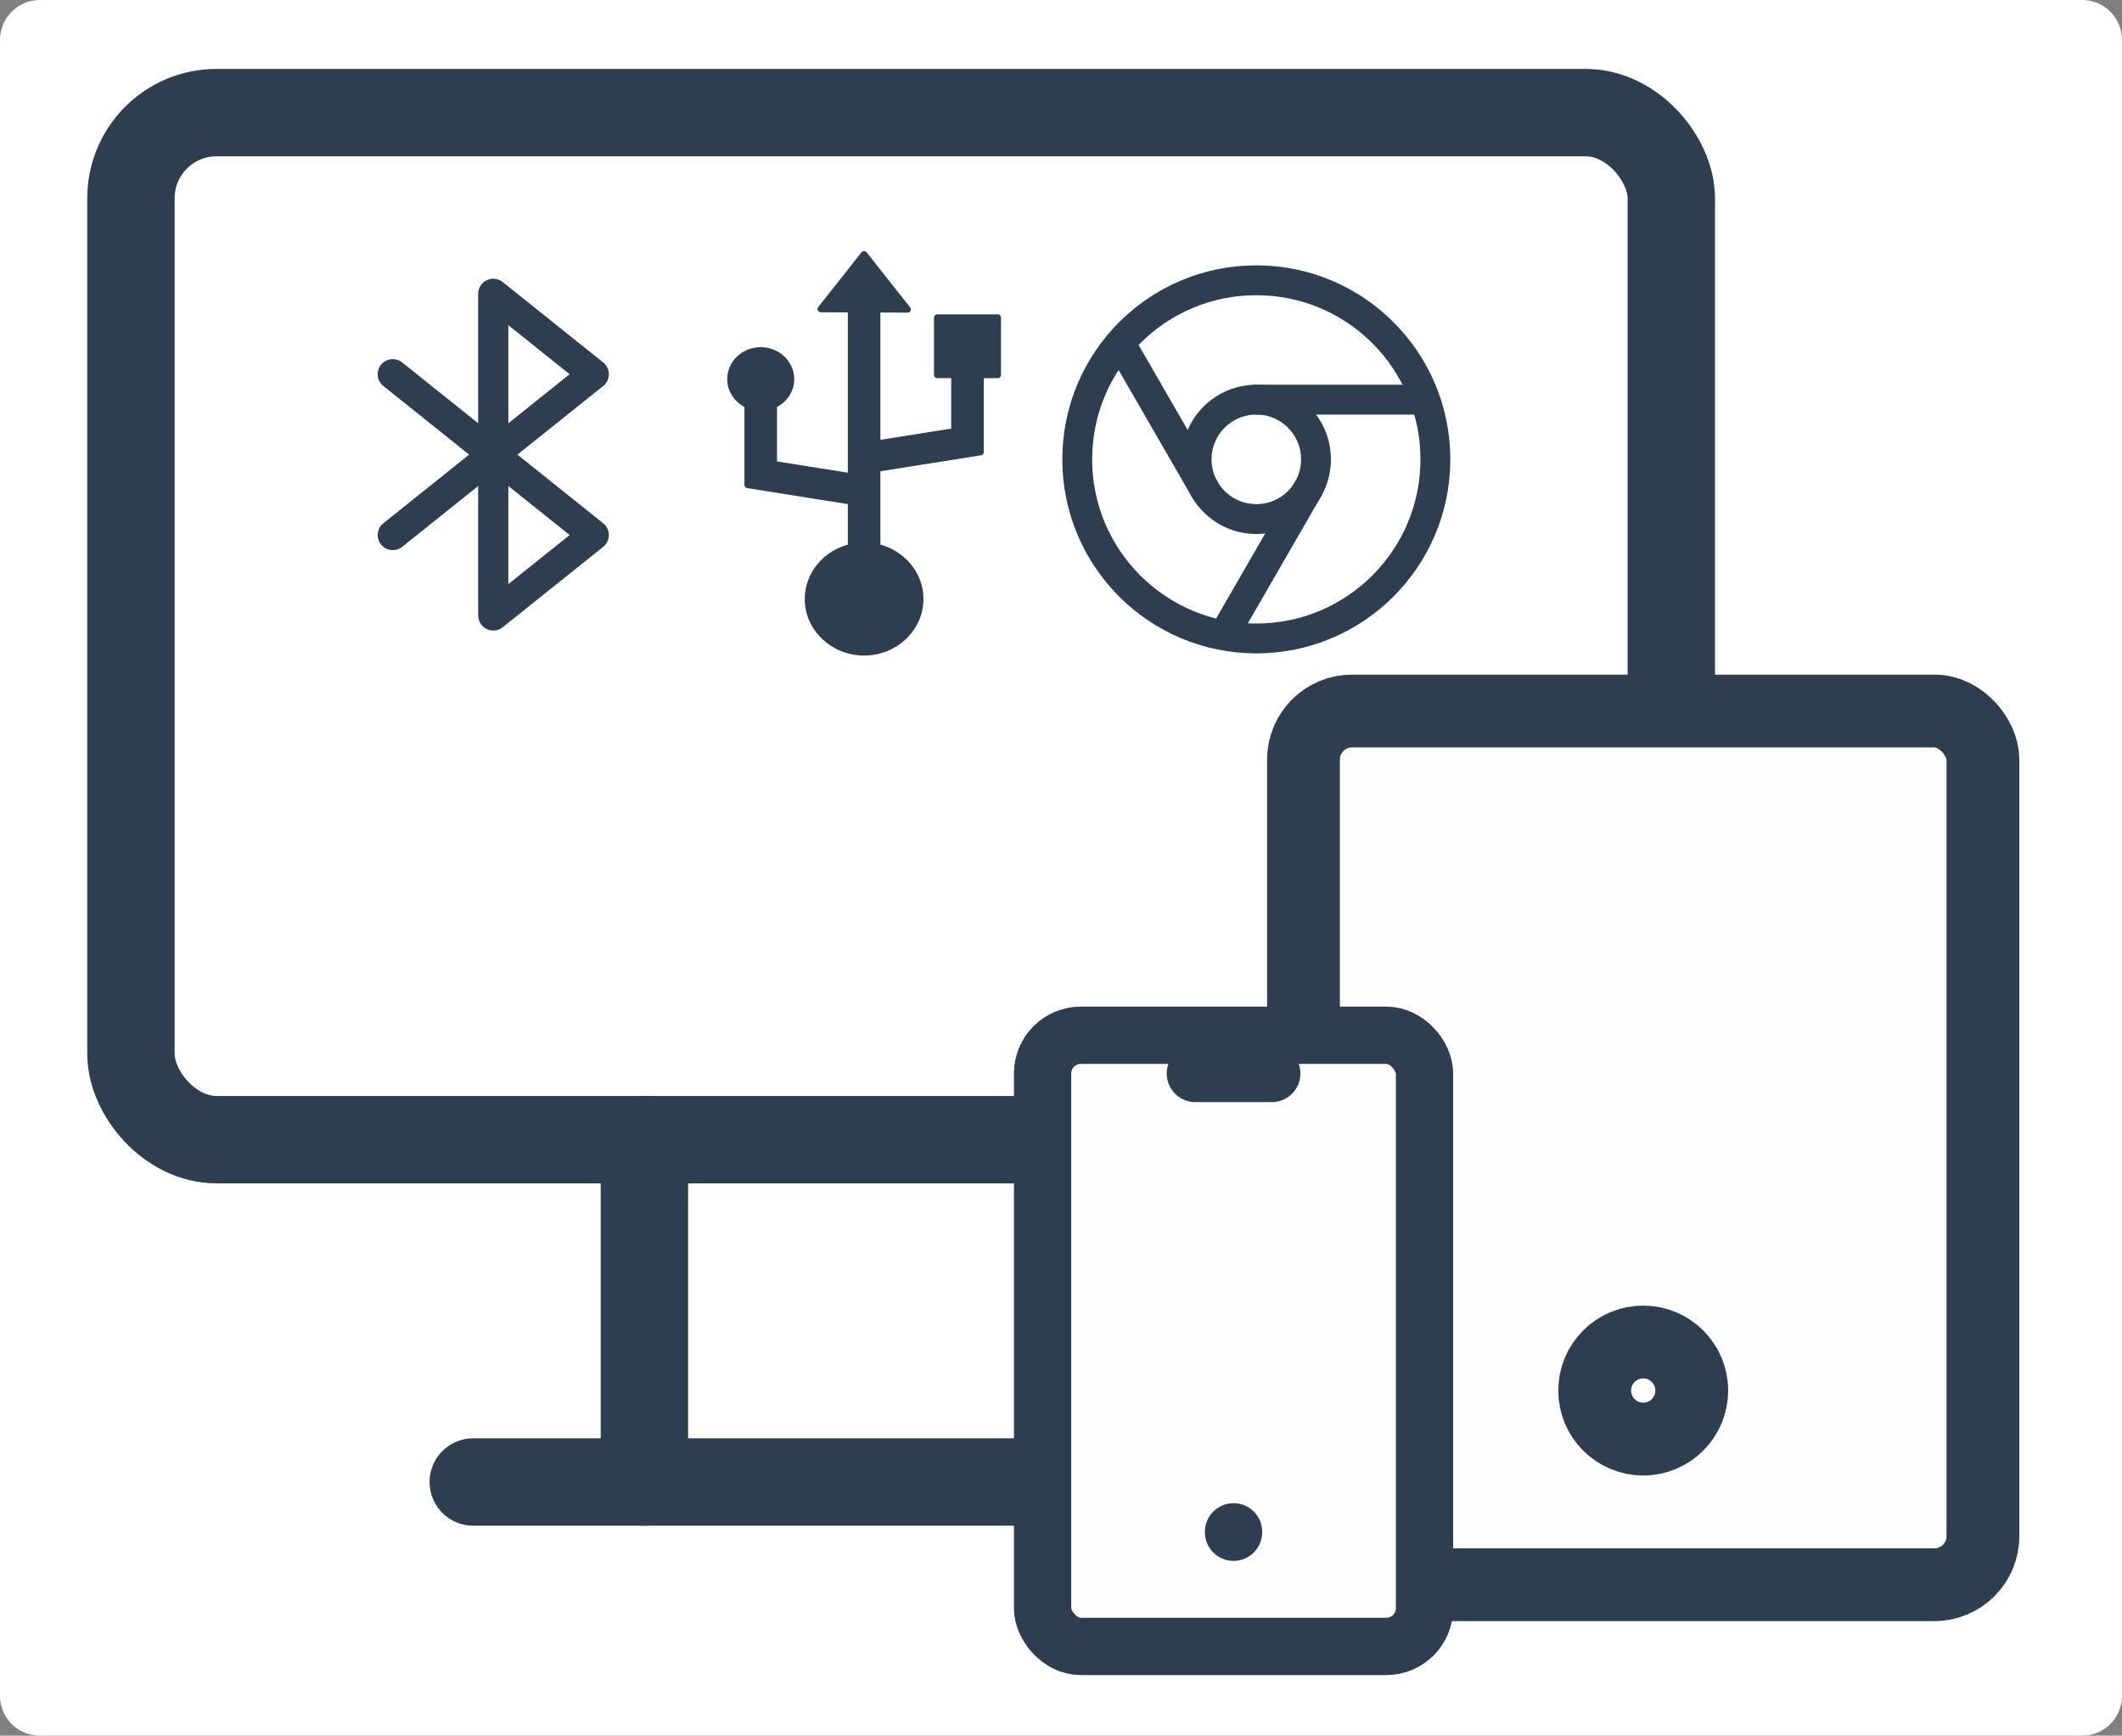 <?xml version="1.0" encoding="UTF-8" standalone="no"?>
<!-- Created with Inkscape (http://www.inkscape.org/) -->

<svg
   width="51.726mm"
   height="42.304mm"
   viewBox="0 0 51.726 42.304"
   version="1.1"
   id="svg5"
   xmlns="http://www.w3.org/2000/svg"
   xmlns:svg="http://www.w3.org/2000/svg">
  <rect x="0" y="0" width="51.726" height="42.304" fill="#808080" stroke="none"/>
  <defs
     id="defs2" />
  <g
     id="layer1"
     transform="translate(-77.391,-110.042)">
    <rect
       style="font-variation-settings:normal;opacity:1;fill:#ffffff;fill-opacity:1;stroke:#ffffff;stroke-width:1.944;stroke-linecap:round;stroke-linejoin:round;stroke-miterlimit:4;stroke-dasharray:none;stroke-dashoffset:0;stroke-opacity:1;stop-color:#000000;stop-opacity:1"
       id="rect2689"
       width="49.782"
       height="40.36"
       x="78.363"
       y="111.014" />
    <g
       style="fill:none;stroke:#2c3e50;stroke-width:1.021;stroke-linecap:round;stroke-linejoin:round;stroke-miterlimit:4;stroke-dasharray:none"
       id="g865"
       transform="matrix(2.086,0,0,2.086,74.325,104.443)">
      <path
         stroke="none"
         d="M 0,0 H 24 V 24 H 0 Z"
         fill="none"
         id="path844"
         style="stroke-width:1.021;stroke-miterlimit:4;stroke-dasharray:none" />
      <rect
         x="3"
         y="4"
         width="18"
         height="12"
         rx="1"
         id="rect846"
         style="stroke-width:1.021;stroke-miterlimit:4;stroke-dasharray:none" />
      <line
         x1="7"
         y1="20"
         x2="17"
         y2="20"
         id="line848"
         style="stroke-width:1.021;stroke-miterlimit:4;stroke-dasharray:none" />
      <line
         x1="9"
         y1="16"
         x2="9"
         y2="20"
         id="line850"
         style="stroke-width:1.021;stroke-miterlimit:4;stroke-dasharray:none" />
      <line
         x1="15"
         y1="16"
         x2="15"
         y2="20"
         id="line852"
         style="stroke-width:1.021;stroke-miterlimit:4;stroke-dasharray:none" />
    </g>
    <g
       id="g920"
       transform="matrix(0.021,0,0,0.02,89.074,117.121)"
       style="font-variation-settings:normal;opacity:1;vector-effect:none;fill:none;fill-opacity:1;stroke:#2c3e50;stroke-width:41.124;stroke-linecap:butt;stroke-linejoin:miter;stroke-miterlimit:4;stroke-dasharray:none;stroke-dashoffset:0;stroke-opacity:1;-inkscape-stroke:none;stop-color:#000000;stop-opacity:1">
      <path
         d="m 601.698,33.027 h -70 V 103.027 h 20 v 68.626 l -90,15 V 23.005 l 35.407,0.153 -50.473,-67.079 -50.146,66.644 35.211,0.152 V 226.654 l -90,-15 v -72.01 c 11.814,-5.628 20,-17.682 20,-31.616 0,-19.299 -15.701,-35 -35,-35 -19.299,0 -35,15.701 -35,35 0,13.934 8.186,25.989 20,31.616 v 97.424 l 120,20 v 55.726 c -28.631,6.792 -50,32.556 -50,63.234 0,35.841 29.159,65 65,65 35.841,0 65,-29.159 65,-65 0,-30.678 -21.37,-56.442 -50,-63.234 v -95.726 l 120,-20 v -94.041 h 20 V 33.027 Z"
         id="path867"
         style="font-variation-settings:normal;fill:#2c3e50;fill-opacity:1;stroke:#2c3e50;stroke-width:7.793;stroke-linecap:round;stroke-linejoin:round;stroke-miterlimit:4;stroke-dasharray:none;stroke-dashoffset:0;stroke-opacity:1;stop-color:#000000;stop-opacity:1" />
      <g
         id="g869"
         style="font-variation-settings:normal;vector-effect:none;fill:none;fill-opacity:1;stroke:#2c3e50;stroke-width:41.124;stroke-linecap:butt;stroke-linejoin:miter;stroke-miterlimit:4;stroke-dasharray:none;stroke-dashoffset:0;stroke-opacity:1;-inkscape-stroke:none;stop-color:#000000;stop-opacity:1">
</g>
      <g
         id="g871"
         style="font-variation-settings:normal;vector-effect:none;fill:none;fill-opacity:1;stroke:#2c3e50;stroke-width:41.124;stroke-linecap:butt;stroke-linejoin:miter;stroke-miterlimit:4;stroke-dasharray:none;stroke-dashoffset:0;stroke-opacity:1;-inkscape-stroke:none;stop-color:#000000;stop-opacity:1">
</g>
      <g
         id="g873"
         style="font-variation-settings:normal;vector-effect:none;fill:none;fill-opacity:1;stroke:#2c3e50;stroke-width:41.124;stroke-linecap:butt;stroke-linejoin:miter;stroke-miterlimit:4;stroke-dasharray:none;stroke-dashoffset:0;stroke-opacity:1;-inkscape-stroke:none;stop-color:#000000;stop-opacity:1">
</g>
      <g
         id="g875"
         style="font-variation-settings:normal;vector-effect:none;fill:none;fill-opacity:1;stroke:#2c3e50;stroke-width:41.124;stroke-linecap:butt;stroke-linejoin:miter;stroke-miterlimit:4;stroke-dasharray:none;stroke-dashoffset:0;stroke-opacity:1;-inkscape-stroke:none;stop-color:#000000;stop-opacity:1">
</g>
      <g
         id="g877"
         style="font-variation-settings:normal;vector-effect:none;fill:none;fill-opacity:1;stroke:#2c3e50;stroke-width:41.124;stroke-linecap:butt;stroke-linejoin:miter;stroke-miterlimit:4;stroke-dasharray:none;stroke-dashoffset:0;stroke-opacity:1;-inkscape-stroke:none;stop-color:#000000;stop-opacity:1">
</g>
      <g
         id="g879"
         style="font-variation-settings:normal;vector-effect:none;fill:none;fill-opacity:1;stroke:#2c3e50;stroke-width:41.124;stroke-linecap:butt;stroke-linejoin:miter;stroke-miterlimit:4;stroke-dasharray:none;stroke-dashoffset:0;stroke-opacity:1;-inkscape-stroke:none;stop-color:#000000;stop-opacity:1">
</g>
      <g
         id="g881"
         style="font-variation-settings:normal;vector-effect:none;fill:none;fill-opacity:1;stroke:#2c3e50;stroke-width:41.124;stroke-linecap:butt;stroke-linejoin:miter;stroke-miterlimit:4;stroke-dasharray:none;stroke-dashoffset:0;stroke-opacity:1;-inkscape-stroke:none;stop-color:#000000;stop-opacity:1">
</g>
      <g
         id="g883"
         style="font-variation-settings:normal;vector-effect:none;fill:none;fill-opacity:1;stroke:#2c3e50;stroke-width:41.124;stroke-linecap:butt;stroke-linejoin:miter;stroke-miterlimit:4;stroke-dasharray:none;stroke-dashoffset:0;stroke-opacity:1;-inkscape-stroke:none;stop-color:#000000;stop-opacity:1">
</g>
      <g
         id="g885"
         style="font-variation-settings:normal;vector-effect:none;fill:none;fill-opacity:1;stroke:#2c3e50;stroke-width:41.124;stroke-linecap:butt;stroke-linejoin:miter;stroke-miterlimit:4;stroke-dasharray:none;stroke-dashoffset:0;stroke-opacity:1;-inkscape-stroke:none;stop-color:#000000;stop-opacity:1">
</g>
      <g
         id="g887"
         style="font-variation-settings:normal;vector-effect:none;fill:none;fill-opacity:1;stroke:#2c3e50;stroke-width:41.124;stroke-linecap:butt;stroke-linejoin:miter;stroke-miterlimit:4;stroke-dasharray:none;stroke-dashoffset:0;stroke-opacity:1;-inkscape-stroke:none;stop-color:#000000;stop-opacity:1">
</g>
      <g
         id="g889"
         style="font-variation-settings:normal;vector-effect:none;fill:none;fill-opacity:1;stroke:#2c3e50;stroke-width:41.124;stroke-linecap:butt;stroke-linejoin:miter;stroke-miterlimit:4;stroke-dasharray:none;stroke-dashoffset:0;stroke-opacity:1;-inkscape-stroke:none;stop-color:#000000;stop-opacity:1">
</g>
      <g
         id="g891"
         style="font-variation-settings:normal;vector-effect:none;fill:none;fill-opacity:1;stroke:#2c3e50;stroke-width:41.124;stroke-linecap:butt;stroke-linejoin:miter;stroke-miterlimit:4;stroke-dasharray:none;stroke-dashoffset:0;stroke-opacity:1;-inkscape-stroke:none;stop-color:#000000;stop-opacity:1">
</g>
      <g
         id="g893"
         style="font-variation-settings:normal;vector-effect:none;fill:none;fill-opacity:1;stroke:#2c3e50;stroke-width:41.124;stroke-linecap:butt;stroke-linejoin:miter;stroke-miterlimit:4;stroke-dasharray:none;stroke-dashoffset:0;stroke-opacity:1;-inkscape-stroke:none;stop-color:#000000;stop-opacity:1">
</g>
      <g
         id="g895"
         style="font-variation-settings:normal;vector-effect:none;fill:none;fill-opacity:1;stroke:#2c3e50;stroke-width:41.124;stroke-linecap:butt;stroke-linejoin:miter;stroke-miterlimit:4;stroke-dasharray:none;stroke-dashoffset:0;stroke-opacity:1;-inkscape-stroke:none;stop-color:#000000;stop-opacity:1">
</g>
      <g
         id="g897"
         style="font-variation-settings:normal;vector-effect:none;fill:none;fill-opacity:1;stroke:#2c3e50;stroke-width:41.124;stroke-linecap:butt;stroke-linejoin:miter;stroke-miterlimit:4;stroke-dasharray:none;stroke-dashoffset:0;stroke-opacity:1;-inkscape-stroke:none;stop-color:#000000;stop-opacity:1">
</g>
    </g>
    <g
       style="fill:none;stroke:#2c3e50;stroke-width:1.5;stroke-linecap:round;stroke-linejoin:round"
       id="g951"
       transform="matrix(0.49,0,0,0.49,83.535,115.243)">
      <path
         stroke="none"
         d="M 0,0 H 24 V 24 H 0 Z"
         fill="none"
         id="path939" />
      <polyline
         points="7 8 17 16 12 20 12 4 17 8 7 16"
         id="polyline941" />
    </g>
    <g
       style="fill:none;stroke:#2c3e50;stroke-width:1.5;stroke-linecap:round;stroke-linejoin:round"
       id="g937"
       transform="matrix(1.183,0,0,1.183,103.25,123.823)">
      <path
         stroke="none"
         d="M 0,0 H 24 V 24 H 0 Z"
         fill="none"
         id="path922" />
      <rect
         x="5"
         y="3"
         width="14"
         height="18"
         rx="1"
         id="rect924"
         style="fill:#fffdfd;fill-opacity:1" />
      <circle
         cx="12"
         cy="17"
         r="1"
         id="circle926" />
    </g>
    <g
       style="fill:none;stroke:#2c3e50;stroke-width:1.5;stroke-linecap:round;stroke-linejoin:round"
       id="g842"
       transform="matrix(0.931,0,0,0.931,96.288,131.551)">
      <path
         stroke="none"
         d="M 0,0 H 24 V 24 H 0 Z"
         fill="none"
         id="path824" />
      <rect
         x="7"
         y="4"
         width="10"
         height="16"
         rx="1"
         id="rect826"
         style="fill:#fffdfd;fill-opacity:1" />
      <line
         x1="11"
         y1="5"
         x2="13"
         y2="5"
         id="line828" />
      <line
         x1="12"
         y1="17"
         x2="12"
         y2="17.01"
         id="line830" />
    </g>
    <g
       style="fill:none;stroke:#2c3e50;stroke-width:1.5;stroke-linecap:round;stroke-linejoin:round"
       id="g1978"
       transform="matrix(0.485,0,0,0.485,102.195,115.418)">
      <path
         stroke="none"
         d="M 0,0 H 24 V 24 H 0 Z"
         fill="none"
         id="path1954" />
      <circle
         cx="12"
         cy="12"
         r="9"
         id="circle1956" />
      <circle
         cx="12"
         cy="12"
         r="3"
         id="circle1958" />
      <line
         x1="12"
         y1="9"
         x2="20.4"
         y2="9"
         id="line1960" />
      <line
         x1="12"
         y1="9"
         x2="20.4"
         y2="9"
         transform="rotate(120,12,12)"
         id="line1962" />
      <line
         x1="12"
         y1="9"
         x2="20.4"
         y2="9"
         transform="rotate(-120,12,12)"
         id="line1964" />
    </g>
  </g>
</svg>
